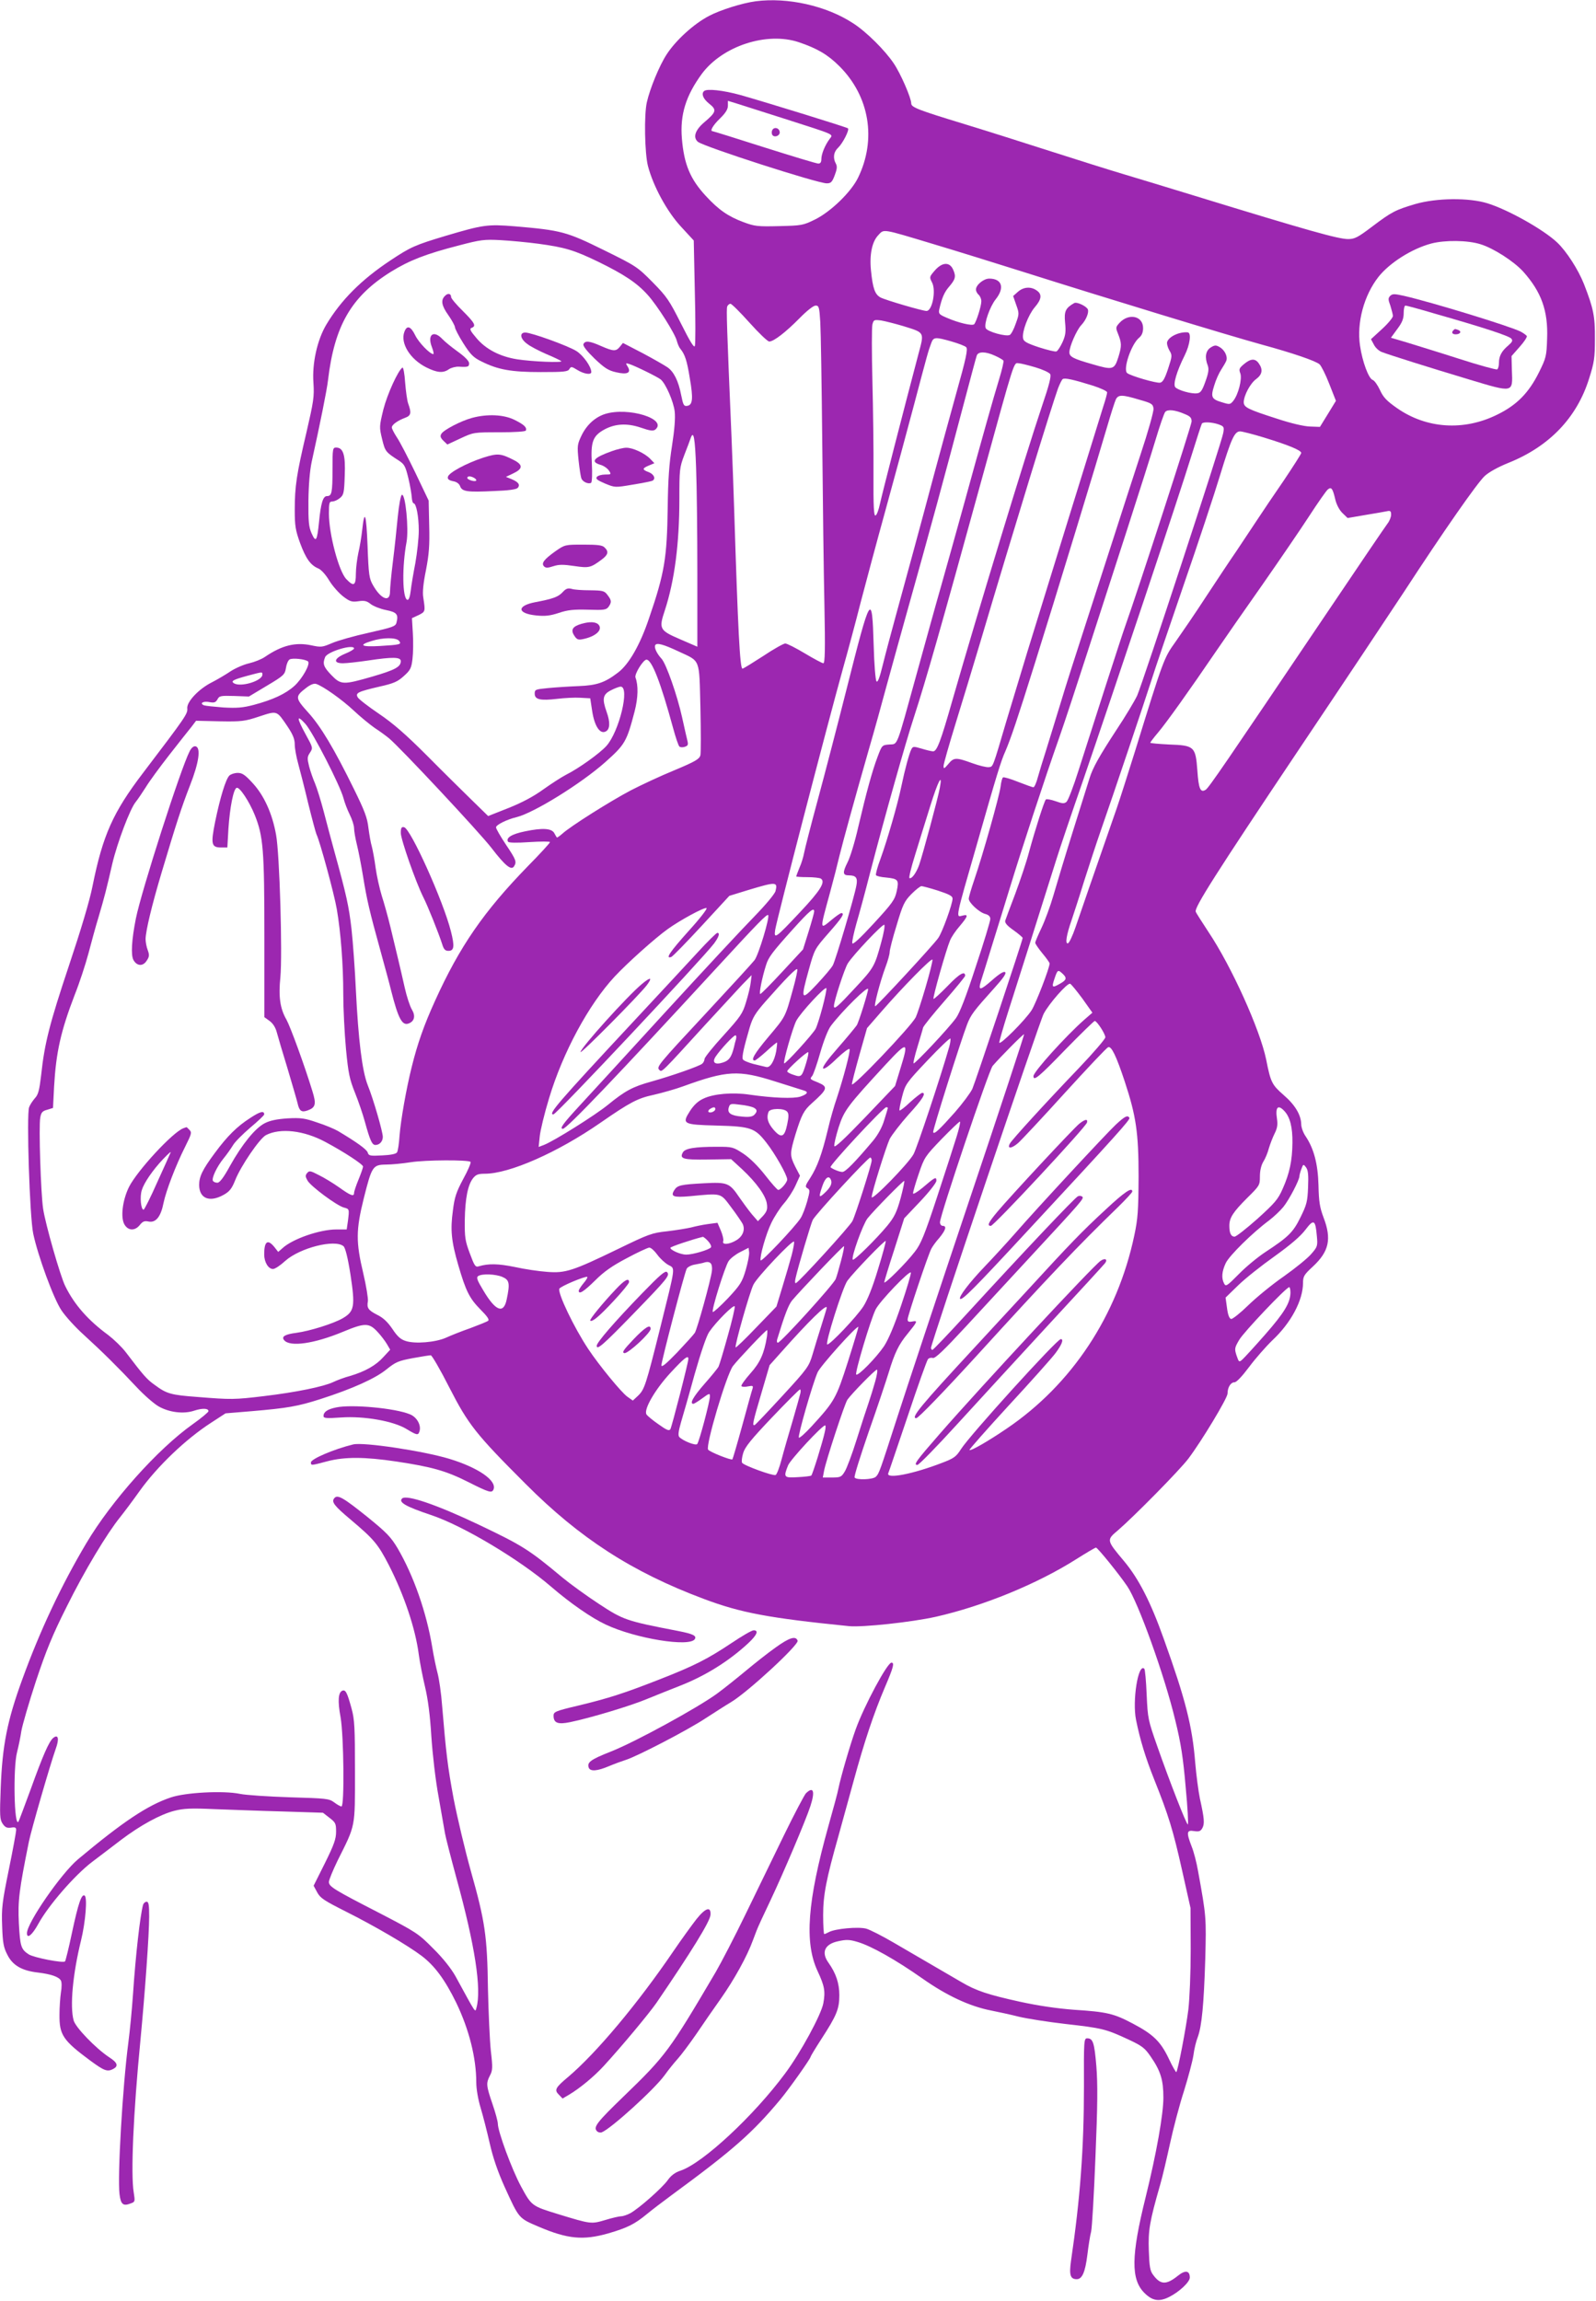 <?xml version="1.0" standalone="no"?>
<!DOCTYPE svg PUBLIC "-//W3C//DTD SVG 20010904//EN"
 "http://www.w3.org/TR/2001/REC-SVG-20010904/DTD/svg10.dtd">
<svg version="1.0" xmlns="http://www.w3.org/2000/svg"
 width="888pt" height="1280pt" viewBox="0 0 888 1280"
 preserveAspectRatio="xMidYMid meet">
<g transform="translate(0,1280) scale(0.1,-0.1)"
fill="#9c27b0" stroke="none">
<path d="M4205 12793 c-75 -10 -196 -48 -259 -81 -85 -44 -186 -136 -237 -215
-40 -61 -93 -190 -110 -266 -16 -70 -12 -282 6 -354 29 -112 106 -254 184
-338 l71 -77 6 -285 c4 -156 4 -292 0 -302 -4 -12 -26 23 -77 125 -65 129 -79
150 -158 230 -84 85 -91 90 -272 179 -207 102 -236 110 -496 132 -150 12 -174
9 -383 -53 -170 -51 -195 -62 -305 -135 -165 -109 -278 -223 -360 -360 -50
-85 -79 -214 -71 -323 5 -77 1 -103 -39 -276 -55 -233 -65 -300 -65 -431 0
-89 4 -113 30 -185 32 -86 58 -123 102 -141 16 -7 41 -35 60 -67 18 -30 53
-69 77 -88 38 -29 49 -32 85 -27 33 5 47 2 69 -16 16 -12 54 -27 85 -33 60
-12 70 -24 58 -70 -5 -21 -21 -26 -153 -56 -82 -18 -174 -44 -206 -58 -54 -23
-60 -24 -116 -12 -87 18 -162 0 -256 -64 -20 -14 -59 -29 -88 -36 -28 -6 -75
-26 -103 -44 -28 -19 -74 -46 -103 -61 -75 -37 -143 -110 -139 -146 3 -30 -8
-46 -246 -359 -167 -219 -224 -346 -281 -629 -16 -82 -65 -245 -131 -442 -107
-321 -136 -431 -155 -610 -10 -85 -16 -109 -35 -129 -12 -14 -27 -36 -32 -50
-15 -41 3 -611 23 -704 26 -123 113 -361 157 -426 21 -32 77 -94 125 -137 102
-93 191 -181 293 -290 41 -44 96 -92 122 -107 59 -34 140 -44 199 -24 46 15
79 13 79 -3 0 -5 -39 -38 -87 -72 -195 -138 -453 -427 -593 -663 -139 -234
-258 -487 -356 -757 -84 -230 -111 -368 -120 -604 -6 -154 -5 -175 10 -198 14
-21 24 -26 47 -23 23 4 29 1 29 -13 0 -10 -18 -109 -41 -221 -37 -182 -41
-214 -37 -314 3 -92 8 -119 29 -159 29 -59 81 -89 170 -99 74 -9 117 -24 128
-45 5 -9 5 -38 0 -66 -4 -27 -8 -83 -8 -123 -1 -113 19 -143 170 -255 79 -58
96 -65 130 -47 29 16 23 35 -24 65 -74 49 -186 165 -197 204 -22 78 -5 259 41
446 25 102 36 239 20 249 -17 11 -35 -41 -71 -209 -17 -82 -35 -153 -38 -157
-11 -11 -174 21 -202 39 -43 28 -48 44 -55 173 -6 127 1 182 56 455 13 64 117
424 149 515 21 57 14 84 -14 61 -23 -19 -57 -96 -125 -285 -34 -92 -64 -173
-68 -180 -24 -38 -31 298 -8 386 8 31 19 84 24 118 6 34 42 158 81 277 57 171
92 257 172 416 98 198 224 407 297 497 20 25 69 90 108 145 99 138 257 289
398 380 l80 52 145 12 c200 17 257 27 382 67 181 58 308 116 369 166 51 41 66
47 145 62 49 9 94 16 101 16 6 0 53 -80 103 -179 106 -207 147 -259 425 -537
301 -302 592 -490 990 -639 207 -78 363 -107 810 -152 75 -7 346 22 481 52
265 60 566 183 786 323 54 34 101 62 106 62 9 0 128 -147 174 -215 61 -89 208
-498 267 -745 32 -130 44 -210 58 -372 11 -115 16 -208 12 -208 -8 0 -101 238
-170 435 -51 145 -53 154 -59 287 -3 75 -9 140 -13 144 -34 34 -68 -178 -46
-285 22 -109 52 -208 101 -331 80 -200 105 -282 155 -505 l47 -210 1 -230 c0
-133 -6 -274 -13 -335 -13 -104 -58 -339 -67 -348 -2 -2 -21 30 -41 73 -46 97
-87 137 -201 197 -106 56 -143 65 -329 77 -92 7 -196 22 -301 45 -176 39 -241
60 -324 109 -57 33 -174 101 -376 219 -63 37 -132 72 -153 78 -44 12 -173 0
-208 -19 -11 -6 -23 -11 -26 -11 -3 0 -6 47 -6 105 0 112 17 200 85 440 18 66
56 203 84 305 60 220 112 376 175 524 47 110 54 136 36 136 -23 0 -151 -238
-199 -371 -31 -86 -83 -265 -96 -329 -3 -19 -29 -114 -56 -210 -117 -419 -134
-647 -60 -806 39 -83 44 -113 32 -179 -12 -64 -127 -276 -213 -391 -175 -236
-457 -498 -581 -540 -31 -10 -53 -27 -71 -52 -28 -41 -160 -158 -209 -185 -17
-9 -40 -17 -51 -17 -10 0 -50 -9 -89 -21 -78 -23 -79 -23 -262 33 -146 45
-147 45 -206 154 -51 94 -129 306 -129 349 0 12 -13 61 -30 110 -35 103 -36
115 -14 158 15 28 16 44 5 137 -6 58 -13 213 -16 345 -4 294 -16 375 -95 655
-33 118 -76 300 -96 403 -34 183 -42 255 -64 517 -5 69 -17 150 -25 180 -8 30
-22 96 -30 146 -32 194 -104 399 -193 551 -37 62 -61 87 -167 173 -136 109
-167 127 -185 105 -17 -21 -1 -42 92 -120 129 -109 151 -135 212 -253 85 -167
147 -351 166 -496 6 -45 22 -126 35 -181 16 -67 28 -157 35 -275 7 -102 23
-244 41 -340 16 -91 32 -181 35 -200 3 -19 32 -132 64 -250 103 -374 140 -616
111 -720 -8 -27 1 -40 -117 176 -23 41 -69 100 -123 153 -83 84 -94 91 -296
196 -257 132 -285 149 -285 175 0 11 22 64 48 118 102 204 97 180 97 497 0
243 -2 289 -19 350 -24 88 -33 106 -51 99 -23 -9 -27 -56 -10 -148 18 -105 22
-496 5 -496 -6 0 -24 10 -41 23 -29 21 -44 22 -247 28 -119 4 -244 12 -277 19
-92 19 -303 8 -385 -20 -128 -43 -265 -134 -516 -344 -94 -79 -284 -354 -284
-411 0 -34 29 -11 64 53 56 102 202 270 298 343 46 35 119 90 163 124 106 80
217 141 296 161 52 13 91 15 224 9 88 -3 259 -10 381 -13 l221 -7 36 -28 c34
-26 37 -32 37 -77 0 -41 -11 -72 -62 -175 l-63 -126 20 -37 c17 -32 39 -46
160 -107 163 -82 341 -186 422 -247 72 -55 129 -132 192 -261 71 -148 111
-306 111 -443 0 -35 10 -94 24 -140 13 -43 36 -133 51 -199 18 -80 46 -160 82
-240 82 -180 78 -175 190 -223 162 -69 248 -77 388 -37 106 31 146 51 214 107
29 24 92 72 141 108 338 248 447 344 602 530 49 59 168 227 168 237 0 3 27 48
60 99 85 131 100 167 100 244 0 67 -19 122 -60 180 -42 58 -22 104 53 120 45
10 63 10 109 -4 75 -22 212 -99 360 -203 136 -96 264 -155 381 -178 40 -8 110
-23 157 -35 47 -11 162 -29 257 -40 204 -23 225 -28 346 -84 82 -38 96 -49
129 -97 56 -81 71 -131 71 -229 0 -92 -38 -308 -99 -555 -81 -326 -82 -456 -7
-531 45 -45 82 -51 138 -23 56 28 115 83 115 108 0 39 -25 43 -65 11 -66 -53
-98 -52 -139 4 -17 22 -21 46 -24 135 -4 112 4 161 63 366 13 44 37 148 55
230 18 83 52 213 77 290 24 77 48 167 53 200 4 33 15 79 24 101 23 62 34 183
42 434 6 232 6 237 -40 490 -8 47 -24 109 -36 138 -30 78 -28 92 14 85 28 -4
36 -1 46 17 13 24 11 52 -14 165 -8 39 -20 129 -26 200 -16 201 -54 351 -174
685 -73 206 -140 337 -222 435 -99 118 -98 117 -33 172 86 74 341 332 391 398
74 98 218 337 218 362 0 35 18 63 39 63 11 0 42 33 81 85 35 47 93 113 129
148 104 97 171 223 171 320 0 36 6 46 55 91 90 84 105 153 59 273 -21 56 -26
88 -28 178 -3 120 -26 206 -72 274 -13 19 -24 49 -24 66 -1 52 -34 108 -98
163 -65 57 -72 70 -97 197 -34 166 -192 517 -321 710 -36 55 -69 106 -71 113
-9 22 111 211 567 892 249 371 514 769 589 883 225 345 410 610 452 649 24 22
75 50 132 73 227 91 381 251 449 470 28 88 32 114 32 220 1 126 -8 169 -61
305 -32 81 -98 183 -149 231 -76 72 -274 183 -388 218 -103 32 -283 30 -401
-4 -111 -33 -131 -43 -241 -126 -79 -60 -97 -69 -133 -69 -55 0 -222 47 -851
240 -140 43 -318 97 -395 120 -77 23 -259 80 -405 127 -146 47 -364 116 -485
153 -259 79 -295 93 -295 115 0 30 -59 166 -97 222 -48 72 -153 177 -227 224
-148 97 -364 145 -541 122z m240 -228 c103 -35 161 -69 226 -134 167 -167 207
-407 103 -620 -39 -80 -152 -189 -239 -232 -67 -33 -75 -34 -200 -37 -120 -3
-136 -1 -198 22 -86 32 -139 69 -210 146 -87 94 -121 176 -133 319 -11 133 22
238 110 359 115 156 362 237 541 177z m755 -1125 c124 -37 342 -105 485 -150
490 -155 1136 -352 1335 -407 172 -47 301 -91 322 -110 9 -8 34 -57 54 -109
l37 -94 -44 -72 -45 -73 -55 2 c-34 1 -107 18 -185 44 -162 52 -184 63 -184
92 1 37 36 104 69 128 34 25 39 53 15 87 -20 29 -45 28 -83 -4 -26 -22 -29
-28 -20 -51 11 -31 -11 -118 -39 -153 -17 -21 -21 -21 -60 -9 -62 18 -67 29
-46 95 9 31 27 70 39 88 11 17 24 39 28 49 9 24 -10 62 -39 77 -19 11 -27 10
-49 -4 -27 -18 -33 -54 -15 -100 7 -20 4 -41 -13 -88 -18 -51 -27 -64 -46 -66
-31 -5 -107 17 -122 34 -13 16 8 88 52 176 30 60 39 127 17 129 -46 4 -104
-23 -114 -53 -3 -10 3 -31 12 -47 17 -28 16 -32 -7 -103 -18 -54 -29 -74 -44
-77 -21 -4 -162 37 -183 53 -26 19 22 162 67 198 14 12 21 29 21 53 0 67 -79
85 -131 29 -21 -23 -22 -27 -10 -57 22 -55 23 -70 4 -132 -23 -73 -30 -75
-146 -41 -105 30 -127 41 -127 66 0 32 40 123 65 150 27 28 44 69 38 88 -7 18
-61 44 -76 36 -49 -28 -57 -46 -51 -109 5 -50 3 -70 -14 -108 -12 -26 -27 -49
-34 -52 -7 -3 -51 8 -98 23 -69 23 -86 33 -88 51 -6 37 29 128 64 170 40 46
43 74 12 95 -32 23 -73 20 -104 -7 l-27 -24 17 -49 c17 -47 17 -51 -2 -103
-10 -30 -25 -59 -33 -64 -19 -12 -128 18 -135 38 -10 24 24 120 56 160 51 64
35 115 -36 115 -31 0 -74 -35 -74 -61 0 -9 7 -22 15 -29 8 -7 15 -23 15 -36 0
-27 -28 -115 -40 -128 -10 -10 -86 7 -152 36 -43 18 -47 23 -42 47 14 62 28
95 53 124 37 43 41 58 25 95 -19 46 -61 45 -103 -3 -30 -35 -31 -36 -15 -67
23 -45 1 -158 -31 -158 -22 0 -227 60 -256 75 -31 17 -43 50 -53 150 -9 89 6
160 40 196 34 36 15 39 314 -51z m-2205 4 c147 -20 199 -35 335 -101 143 -70
214 -117 274 -184 54 -60 152 -215 162 -256 4 -15 12 -35 19 -43 26 -32 37
-65 53 -164 20 -115 16 -150 -15 -154 -18 -3 -22 5 -33 60 -15 78 -41 131 -77
155 -16 11 -77 46 -137 78 l-110 57 -17 -21 c-22 -27 -36 -26 -105 4 -65 29
-89 31 -98 10 -3 -10 18 -37 62 -80 56 -53 76 -66 120 -76 63 -15 86 -3 64 32
-12 19 -11 20 9 14 34 -11 158 -72 175 -86 28 -23 72 -124 78 -179 4 -36 -1
-101 -15 -190 -16 -101 -22 -187 -24 -345 -4 -279 -17 -362 -104 -615 -50
-149 -113 -258 -174 -303 -72 -55 -117 -70 -217 -74 -52 -2 -129 -7 -170 -11
-71 -7 -75 -8 -75 -31 0 -33 31 -40 125 -29 41 5 99 8 129 6 l55 -3 11 -72
c13 -84 44 -130 76 -112 23 12 25 51 4 109 -26 73 -21 97 25 120 21 11 46 20
53 20 53 0 -8 -251 -79 -330 -38 -42 -154 -125 -224 -160 -25 -13 -81 -49
-126 -81 -55 -40 -117 -73 -194 -104 l-114 -45 -90 88 c-49 48 -162 159 -250
248 -120 120 -189 180 -269 234 -59 40 -112 81 -117 91 -13 24 1 31 121 59 81
18 102 28 136 59 36 32 42 44 48 95 4 32 5 97 2 143 l-5 84 37 17 c38 19 38
20 26 98 -5 28 0 79 15 152 17 89 21 137 18 249 l-3 138 -74 155 c-41 85 -87
174 -103 197 -15 23 -28 48 -28 55 0 15 32 38 75 54 32 12 35 27 16 79 -6 17
-13 69 -17 118 -3 48 -10 85 -15 82 -24 -16 -84 -147 -106 -233 -23 -95 -23
-98 -7 -165 17 -69 19 -72 94 -120 30 -20 36 -31 52 -97 10 -41 18 -90 19
-107 1 -18 6 -33 10 -33 15 0 29 -74 29 -152 0 -42 -9 -123 -19 -180 -11 -57
-23 -127 -26 -156 -4 -33 -11 -52 -19 -49 -27 9 -30 182 -4 322 13 72 -6 269
-26 262 -6 -2 -16 -53 -23 -123 -6 -65 -18 -177 -27 -249 -9 -71 -16 -147 -16
-167 0 -61 -50 -42 -94 35 -22 38 -25 57 -31 221 -7 180 -17 207 -30 86 -4
-36 -13 -92 -21 -125 -7 -33 -14 -86 -14 -117 0 -67 -12 -73 -53 -30 -42 43
-97 251 -97 365 0 59 2 67 19 67 10 0 29 8 42 19 21 17 24 28 27 125 5 115 -8
156 -48 156 -19 0 -20 -7 -20 -119 0 -133 -4 -151 -31 -151 -22 0 -34 -40 -44
-144 -11 -106 -17 -117 -41 -64 -16 36 -19 64 -18 183 1 88 8 168 18 215 46
208 85 401 91 455 36 304 130 466 350 603 102 63 193 99 380 147 118 31 139
34 230 29 55 -3 150 -12 210 -20z m5243 -3 c72 -22 185 -95 237 -152 101 -113
139 -218 133 -373 -3 -98 -6 -108 -45 -187 -57 -115 -124 -183 -233 -236 -186
-92 -394 -78 -558 37 -57 40 -76 60 -94 100 -13 28 -31 53 -40 56 -23 7 -58
102 -71 191 -19 128 22 280 103 383 62 78 185 156 293 185 76 20 203 19 275
-4z m-4068 -436 c52 -58 101 -105 110 -105 25 0 91 51 169 130 40 41 77 70 89
70 18 0 21 -8 26 -92 3 -51 8 -354 11 -673 3 -319 8 -725 12 -902 5 -246 3
-323 -6 -323 -6 0 -53 25 -103 55 -50 30 -99 55 -109 55 -9 0 -65 -31 -123
-70 -59 -38 -110 -70 -115 -70 -14 0 -25 214 -46 880 -3 102 -10 286 -15 410
-26 608 -29 710 -24 724 3 9 12 16 18 16 7 0 54 -47 106 -105z m855 -19 c122
-38 118 -32 85 -156 -83 -314 -203 -781 -214 -833 -7 -34 -18 -63 -25 -65 -9
-3 -12 50 -11 230 1 128 -2 362 -6 519 -4 157 -4 298 0 314 7 26 9 27 49 22
23 -4 78 -18 122 -31z m270 -86 c38 -11 75 -25 81 -32 10 -10 -1 -63 -56 -258
-37 -135 -93 -337 -123 -450 -72 -271 -158 -586 -214 -790 -25 -91 -57 -211
-71 -268 -17 -70 -28 -100 -35 -93 -6 6 -13 94 -16 202 -9 300 -16 289 -151
-246 -50 -198 -122 -475 -160 -615 -38 -140 -72 -273 -76 -295 -4 -22 -15 -59
-26 -83 -10 -24 -18 -46 -18 -48 0 -2 28 -4 63 -4 34 0 67 -4 74 -8 28 -18 -3
-67 -114 -185 -138 -147 -148 -155 -140 -100 11 65 288 1133 377 1453 27 96
72 263 99 370 28 107 89 335 136 505 47 171 119 436 160 591 76 287 79 299 97
347 12 32 22 33 113 7z m241 -79 c23 -10 44 -23 47 -27 3 -5 -8 -52 -24 -104
-34 -112 -81 -278 -190 -675 -44 -159 -104 -375 -134 -480 -30 -104 -90 -323
-135 -485 -116 -420 -103 -388 -152 -392 -40 -3 -41 -4 -65 -68 -30 -79 -62
-196 -108 -392 -18 -80 -45 -169 -60 -197 -28 -56 -26 -71 8 -71 40 0 50 -14
42 -56 -11 -63 -116 -417 -131 -444 -7 -14 -47 -61 -88 -105 -90 -96 -93 -90
-45 83 31 111 32 113 110 202 74 84 91 110 70 110 -5 0 -28 -16 -51 -35 -71
-59 -70 -64 -13 145 19 69 43 163 54 210 23 92 79 296 163 590 30 102 74 262
99 355 26 94 71 258 101 365 148 527 219 790 326 1195 38 143 71 268 75 278 9
22 49 22 101 -2z m223 -64 c41 -12 78 -29 84 -38 7 -11 -5 -60 -46 -180 -90
-267 -355 -1138 -497 -1632 -66 -232 -87 -287 -108 -287 -9 0 -38 7 -64 15
-44 13 -49 13 -57 -3 -12 -23 -36 -111 -56 -207 -21 -101 -77 -295 -116 -403
-17 -45 -28 -86 -25 -91 3 -5 28 -11 56 -13 68 -7 73 -13 59 -77 -10 -46 -23
-65 -127 -178 -80 -87 -118 -121 -120 -110 -2 9 9 59 23 109 15 51 49 176 75
278 83 319 199 730 245 870 67 206 150 497 375 1315 190 690 179 656 208 654
9 0 50 -10 91 -22z m320 -102 c44 -14 81 -31 81 -38 0 -7 -9 -41 -21 -77 -27
-85 -343 -1107 -424 -1370 -34 -113 -86 -284 -115 -380 -78 -265 -74 -255 -98
-258 -12 -2 -53 8 -92 22 -91 33 -103 33 -134 -5 -23 -27 -26 -28 -26 -10 0
11 30 116 66 233 36 117 99 323 139 458 194 654 395 1307 432 1410 10 25 21
48 26 51 11 8 60 -3 166 -36z m261 -79 c68 -19 75 -24 78 -49 2 -15 -30 -129
-72 -255 -41 -125 -111 -342 -156 -482 -45 -140 -117 -363 -160 -495 -43 -132
-102 -316 -130 -410 -28 -93 -65 -210 -80 -260 -16 -49 -36 -116 -45 -147 -8
-32 -20 -58 -25 -58 -5 0 -44 14 -85 30 -42 17 -80 28 -84 25 -5 -2 -11 -26
-14 -52 -7 -53 -98 -377 -146 -517 -17 -50 -31 -97 -31 -106 0 -22 59 -77 93
-85 18 -5 27 -14 27 -28 0 -11 -36 -131 -81 -265 -54 -167 -90 -259 -110 -286
-40 -56 -230 -258 -236 -252 -3 2 7 44 22 93 14 48 29 96 31 106 3 10 57 77
120 149 63 72 114 135 114 139 0 30 -32 12 -97 -56 -41 -42 -77 -75 -79 -72
-6 5 70 273 92 325 7 18 31 54 54 80 47 56 49 67 15 58 -38 -10 -41 -24 81
399 109 382 133 461 158 516 30 70 66 176 164 489 108 343 355 1154 402 1316
21 72 43 141 49 153 14 26 35 26 131 -3z m253 -80 c29 -12 37 -20 37 -41 0
-20 -302 -950 -370 -1140 -15 -40 -194 -596 -259 -801 -28 -89 -58 -167 -67
-175 -13 -11 -23 -10 -62 4 -26 9 -50 13 -53 9 -9 -9 -60 -169 -94 -294 -14
-54 -49 -157 -76 -230 -28 -73 -53 -141 -56 -150 -3 -12 10 -28 46 -53 28 -20
51 -40 51 -43 0 -14 -263 -801 -280 -840 -11 -23 -55 -82 -97 -130 -87 -98
-116 -125 -121 -111 -4 9 152 503 189 600 21 54 36 74 153 204 47 52 66 79 59
86 -7 7 -31 -7 -74 -45 -66 -58 -78 -59 -61 -4 6 18 33 105 60 193 28 88 73
237 102 330 61 200 193 604 273 830 31 88 101 302 157 475 56 173 155 479 220
680 65 201 137 428 160 505 23 77 47 146 53 153 13 16 55 12 110 -12z m187
-57 c30 -11 32 -14 26 -48 -7 -48 -448 -1391 -479 -1461 -14 -30 -66 -117
-116 -192 -94 -144 -131 -209 -149 -268 -6 -19 -47 -150 -91 -290 -44 -140
-93 -303 -110 -362 -17 -59 -47 -140 -66 -180 -19 -40 -35 -77 -35 -83 0 -6
18 -32 40 -59 22 -26 40 -52 40 -56 0 -25 -76 -222 -100 -260 -36 -56 -180
-200 -180 -180 0 8 22 85 49 170 43 134 170 535 269 850 16 52 82 248 147 435
171 497 537 1592 601 1800 31 99 58 183 61 188 6 11 55 9 93 -4z m252 -73
c134 -41 208 -71 208 -86 0 -5 -44 -74 -97 -153 -54 -78 -121 -178 -150 -222
-29 -44 -80 -120 -113 -170 -34 -49 -110 -164 -170 -255 -59 -91 -136 -203
-169 -250 -66 -92 -67 -96 -226 -610 -37 -118 -82 -260 -101 -315 -124 -355
-205 -591 -230 -664 -16 -47 -35 -87 -42 -89 -17 -5 -8 48 20 128 10 30 42
127 69 215 28 88 70 216 94 285 67 191 249 733 283 840 16 52 96 286 176 520
81 234 173 512 205 618 62 203 80 242 111 242 10 0 70 -15 132 -34z m-3159
-168 c4 -99 7 -365 7 -589 l0 -407 -97 42 c-114 49 -118 58 -84 160 54 165 81
369 81 621 0 163 1 174 28 245 16 41 32 83 35 93 16 45 24 3 30 -165z m3557
-179 c7 -28 23 -58 40 -74 l28 -27 99 17 c54 9 108 18 121 21 18 4 22 0 22
-19 0 -14 -9 -36 -20 -50 -11 -14 -165 -241 -342 -504 -567 -841 -653 -967
-670 -977 -29 -18 -39 5 -46 108 -10 133 -17 139 -157 144 -58 3 -105 7 -105
10 0 2 19 28 43 56 46 54 177 238 322 451 49 72 166 240 261 375 94 135 211
306 259 380 48 74 95 141 103 147 20 16 27 6 42 -58z m-5210 -784 c16 -20 8
-22 -107 -29 -103 -6 -121 5 -45 28 63 20 136 20 152 1z m1555 -59 c124 -58
115 -34 122 -312 3 -132 3 -252 0 -266 -6 -21 -27 -34 -144 -83 -76 -31 -185
-82 -243 -112 -114 -60 -338 -201 -382 -242 -15 -13 -29 -23 -30 -20 -2 2 -8
13 -14 24 -15 27 -66 30 -162 10 -74 -15 -109 -36 -95 -58 3 -6 49 -7 119 -2
63 4 114 4 114 0 0 -5 -55 -65 -123 -134 -246 -253 -379 -446 -516 -748 -62
-136 -98 -239 -130 -368 -31 -124 -61 -296 -68 -384 -3 -44 -9 -85 -14 -92 -5
-9 -36 -15 -82 -17 -68 -4 -76 -2 -81 16 -6 18 -62 58 -166 120 -19 11 -71 33
-115 47 -69 24 -91 27 -165 23 -60 -4 -98 -12 -127 -27 -53 -27 -126 -117
-193 -237 -36 -66 -58 -94 -70 -94 -11 0 -21 4 -25 10 -9 14 21 78 58 124 19
23 42 56 53 74 10 18 54 62 96 98 43 36 78 69 78 74 0 22 -22 17 -78 -20 -72
-46 -127 -100 -197 -195 -69 -93 -87 -131 -87 -178 1 -76 59 -98 137 -54 32
18 45 34 64 82 31 78 136 232 171 250 80 41 211 26 330 -38 105 -56 210 -125
210 -137 0 -6 -11 -38 -25 -72 -14 -34 -25 -67 -25 -75 0 -22 -19 -15 -83 31
-34 24 -85 55 -114 69 -46 24 -52 25 -64 11 -11 -13 -10 -21 2 -42 18 -32 162
-139 202 -150 31 -8 31 -8 23 -74 l-7 -48 -58 0 c-92 0 -244 -53 -299 -104
l-24 -21 -22 28 c-37 45 -56 31 -56 -42 0 -43 23 -81 49 -81 11 0 41 20 68 45
82 73 276 122 324 82 10 -8 24 -62 39 -158 27 -177 22 -205 -43 -243 -52 -30
-183 -71 -257 -81 -64 -8 -86 -21 -69 -41 32 -39 167 -20 328 47 120 50 144
50 190 1 20 -21 44 -53 54 -70 l18 -31 -38 -41 c-41 -46 -101 -80 -185 -105
-31 -8 -73 -24 -94 -34 -52 -25 -207 -57 -384 -78 -165 -20 -185 -20 -370 -5
-150 11 -173 18 -239 67 -44 31 -62 52 -161 182 -22 29 -66 71 -97 95 -112 82
-189 169 -240 273 -27 54 -110 343 -123 430 -13 86 -25 459 -16 507 5 29 12
37 39 44 l32 10 6 119 c11 191 37 308 115 511 26 65 60 169 76 229 16 61 41
153 57 205 32 108 44 155 76 295 28 118 99 306 130 343 12 15 37 52 56 82 18
30 77 111 131 180 54 69 110 140 124 157 l25 33 132 -3 c122 -2 139 0 220 27
101 33 96 34 157 -56 30 -45 40 -70 40 -100 0 -22 9 -70 19 -106 10 -37 36
-137 56 -222 21 -85 42 -163 46 -172 18 -35 99 -333 113 -416 22 -128 36 -308
36 -473 0 -80 7 -217 15 -304 13 -137 20 -169 50 -244 19 -47 44 -120 55 -161
29 -105 40 -130 59 -130 23 0 41 20 41 45 0 28 -53 212 -84 288 -31 79 -52
249 -66 532 -5 110 -16 261 -24 335 -15 129 -27 185 -96 435 -17 61 -43 160
-59 221 -16 61 -38 131 -48 155 -11 25 -26 68 -33 95 -11 45 -11 53 5 77 17
26 16 28 -24 101 -51 93 -52 114 -2 59 42 -47 193 -342 212 -413 6 -24 22 -66
35 -92 13 -26 24 -60 24 -75 0 -15 7 -57 16 -93 9 -36 24 -114 34 -175 21
-130 36 -195 97 -415 25 -91 52 -190 59 -220 40 -158 62 -198 98 -184 32 12
39 42 18 77 -11 18 -29 73 -40 122 -11 50 -28 122 -37 160 -9 39 -28 117 -42
175 -14 58 -36 137 -49 177 -12 40 -28 110 -34 155 -6 46 -16 99 -21 118 -6
19 -14 66 -19 104 -6 56 -22 97 -80 215 -111 226 -185 350 -256 428 -73 81
-73 88 -9 137 22 17 42 25 54 21 38 -12 144 -87 209 -148 37 -35 90 -78 117
-97 28 -18 63 -44 79 -57 61 -50 505 -525 571 -611 76 -99 110 -126 125 -102
16 25 12 36 -45 121 -30 45 -55 88 -55 96 0 14 60 44 115 57 96 24 358 186
493 306 110 98 119 114 163 282 20 78 21 145 5 188 -8 18 43 100 61 100 30 0
79 -127 148 -380 14 -52 30 -99 35 -103 4 -5 18 -6 30 -2 18 6 20 12 15 33 -4
15 -17 74 -30 132 -27 122 -88 296 -114 325 -27 29 -43 64 -35 76 8 14 44 5
129 -35z m-1805 16 c0 -4 -22 -18 -50 -29 -62 -26 -68 -53 -12 -53 21 0 83 7
138 15 139 21 184 20 184 -3 0 -32 -31 -49 -158 -86 -163 -47 -175 -47 -229 9
-43 45 -49 62 -34 99 12 31 161 75 161 48z m-256 -72 c14 -14 -32 -96 -76
-136 -50 -45 -120 -77 -224 -105 -64 -17 -96 -19 -171 -15 -51 4 -99 9 -108
12 -27 11 -4 25 30 18 27 -5 35 -2 45 15 10 20 18 21 93 19 l82 -3 100 60 c94
56 100 62 106 99 3 21 12 42 20 47 15 10 89 2 103 -11z m-254 -73 c0 -35 -121
-72 -159 -48 -18 12 -3 20 78 42 83 22 81 22 81 6z m3769 -631 c-10 -56 -96
-374 -115 -428 -16 -45 -42 -80 -54 -73 -4 3 10 60 31 127 21 68 58 189 84
271 44 142 71 193 54 103z m-914 -573 c-4 -16 -53 -75 -119 -143 -62 -63 -286
-304 -497 -534 -211 -231 -424 -463 -472 -515 -97 -105 -115 -131 -95 -131 21
0 296 288 855 895 230 250 280 301 287 294 10 -11 -53 -221 -76 -251 -14 -18
-135 -150 -268 -293 -271 -291 -279 -301 -261 -318 14 -13 9 -18 256 253 83
90 174 189 203 220 l54 55 -5 -40 c-2 -22 -14 -71 -26 -110 -19 -64 -30 -80
-125 -185 -58 -63 -105 -122 -106 -131 0 -9 -6 -21 -13 -27 -17 -14 -168 -67
-282 -99 -105 -29 -146 -51 -243 -130 -71 -58 -301 -202 -356 -223 l-29 -11 6
58 c3 32 26 128 52 213 77 256 221 522 365 677 71 76 224 213 295 264 68 49
202 122 216 117 7 -2 -38 -60 -100 -128 -103 -115 -132 -157 -96 -144 8 3 84
81 169 173 l154 167 104 32 c156 47 166 47 153 -5z m904 2 c61 -20 81 -30 81
-44 0 -30 -58 -190 -80 -220 -27 -39 -338 -375 -350 -379 -10 -4 26 135 58
221 12 32 22 68 22 80 0 12 17 80 39 150 34 115 43 133 82 173 24 24 49 44 56
44 6 0 48 -11 92 -25z m-689 -116 c0 -7 -14 -57 -31 -112 l-31 -99 -115 -124
c-63 -68 -118 -124 -123 -124 -8 0 10 91 32 160 13 44 35 73 153 204 91 101
115 120 115 95z m373 -172 c-36 -132 -41 -142 -144 -252 -100 -108 -119 -124
-119 -102 0 28 59 208 77 237 30 48 194 221 203 215 5 -3 -3 -47 -17 -98z
m247 -249 c-23 -79 -48 -154 -55 -168 -28 -53 -355 -396 -355 -372 0 9 19 82
42 164 l42 148 80 92 c119 137 280 301 284 289 2 -6 -15 -75 -38 -153z m-739
-15 c-42 -152 -39 -147 -135 -261 -79 -94 -101 -132 -77 -132 5 0 34 23 64 50
30 28 57 50 60 50 2 0 0 -21 -4 -47 -11 -59 -35 -96 -57 -89 -9 2 -41 10 -71
17 -29 8 -56 19 -58 26 -6 14 6 66 38 176 17 57 32 81 88 145 112 127 170 186
177 180 3 -3 -8 -55 -25 -115z m1501 90 c25 -23 23 -35 -13 -55 -45 -26 -49
-23 -32 27 17 50 19 52 45 28z m110 -138 l56 -79 -46 -40 c-102 -90 -282 -289
-282 -313 0 -30 30 -5 177 147 86 88 160 160 164 160 12 0 59 -72 59 -91 0 -9
-66 -86 -147 -171 -185 -193 -372 -398 -384 -420 -17 -31 9 -29 46 3 19 17
137 143 260 279 124 136 232 251 241 254 18 7 45 -49 92 -191 63 -191 77 -285
77 -528 -1 -190 -4 -235 -24 -329 -94 -445 -347 -828 -710 -1074 -103 -70
-200 -126 -207 -119 -3 2 95 113 217 246 123 133 240 264 261 292 36 48 48 79
30 79 -21 0 -508 -537 -555 -612 -27 -42 -38 -51 -107 -77 -158 -61 -309 -91
-298 -58 3 6 51 149 108 317 56 168 107 311 113 318 5 7 18 10 27 7 13 -4 61
42 186 177 93 101 252 273 354 383 291 314 302 327 292 337 -5 5 -15 6 -24 3
-16 -6 -304 -311 -613 -648 -104 -114 -193 -207 -197 -207 -4 0 -8 5 -8 11 0
25 604 1817 627 1859 30 57 131 172 147 167 6 -2 36 -39 68 -82z m-1446 -50
c-14 -53 -31 -106 -38 -119 -17 -31 -169 -198 -175 -192 -7 7 47 196 67 236
23 45 163 196 168 182 2 -6 -8 -54 -22 -107z m254 102 c0 -18 -52 -184 -63
-201 -9 -13 -56 -70 -106 -127 -58 -66 -87 -107 -81 -113 6 -6 33 13 76 55 38
36 69 59 71 52 5 -14 -35 -163 -71 -272 -14 -40 -37 -119 -50 -176 -33 -137
-59 -207 -97 -267 -29 -44 -31 -51 -16 -59 14 -8 14 -15 -2 -73 -10 -35 -26
-78 -37 -94 -30 -47 -218 -246 -222 -234 -6 20 30 148 60 209 17 35 48 83 70
108 21 24 50 68 64 99 l25 55 -26 50 c-31 63 -31 73 1 180 34 109 46 133 91
173 88 79 92 91 36 115 -48 19 -48 20 -34 37 6 7 27 66 45 130 20 69 44 130
60 150 63 83 206 224 206 203z m560 -1184 c-171 -510 -349 -1047 -396 -1193
-99 -306 -102 -317 -121 -336 -17 -16 -109 -19 -118 -4 -4 6 32 119 78 253 47
133 97 283 112 332 33 109 56 156 105 215 55 68 58 74 26 68 -20 -4 -26 -1
-26 12 0 19 114 360 132 393 6 12 26 40 45 61 35 43 42 66 18 66 -8 0 -15 9
-15 20 0 38 272 845 293 870 44 51 171 179 175 176 2 -2 -136 -422 -308 -933z
m-1295 905 c-4 -13 -9 -32 -11 -43 -14 -56 -27 -75 -61 -86 -45 -15 -63 0 -41
33 26 39 99 118 110 118 5 0 6 -10 3 -22z m1187 -40 c-46 -162 -179 -562 -199
-599 -28 -52 -233 -262 -233 -239 0 25 79 277 100 323 12 23 59 84 105 136 78
85 100 121 76 121 -5 0 -35 -23 -66 -51 -30 -29 -58 -50 -60 -47 -3 3 4 37 14
76 18 70 22 76 142 203 68 72 125 126 127 121 2 -6 -1 -26 -6 -44z m-272 -122
l-30 -98 -167 -175 c-115 -120 -169 -170 -171 -159 -2 9 9 56 24 104 31 95 48
118 263 351 122 131 128 129 81 -23z m-524 32 c-24 -79 -27 -83 -70 -68 -20 6
-36 15 -36 20 0 11 111 112 117 106 3 -2 -2 -28 -11 -58z m-175 -104 c79 -25
152 -48 162 -51 27 -8 20 -20 -20 -34 -39 -12 -150 -8 -283 11 -93 14 -200 5
-256 -22 -29 -13 -53 -35 -75 -69 -46 -72 -40 -76 149 -81 190 -5 212 -13 276
-95 48 -61 116 -181 116 -205 0 -16 -36 -58 -50 -58 -5 0 -37 36 -72 81 -39
50 -84 95 -121 120 -58 38 -62 39 -147 39 -126 0 -179 -9 -191 -32 -19 -35 2
-41 139 -39 l130 2 61 -56 c80 -75 132 -147 138 -193 4 -30 0 -42 -22 -67
l-28 -29 -34 39 c-18 22 -49 64 -69 93 -55 81 -66 86 -197 79 -129 -7 -148
-11 -165 -38 -23 -36 -6 -42 87 -34 178 17 168 20 228 -60 29 -38 57 -80 64
-92 17 -32 3 -71 -34 -93 -39 -24 -82 -27 -73 -5 3 8 -3 34 -13 58 l-19 44
-53 -7 c-30 -4 -72 -13 -94 -19 -22 -5 -81 -15 -132 -21 -86 -9 -104 -16 -275
-99 -252 -122 -292 -135 -393 -127 -45 3 -126 15 -180 27 -93 19 -147 20 -201
4 -19 -6 -24 2 -50 72 -26 69 -29 90 -28 185 2 120 17 196 46 233 16 20 28 25
66 25 136 0 404 118 642 283 166 115 208 137 297 156 48 11 122 32 163 47 245
89 309 92 511 28z m-118 -146 c21 -11 22 -22 3 -41 -11 -10 -30 -13 -68 -9
-62 5 -83 20 -73 51 6 21 11 22 63 15 32 -3 65 -11 75 -16z m-213 -8 c0 -13
-28 -25 -38 -16 -3 4 0 11 8 16 20 13 30 12 30 0z m960 6 c0 -2 -9 -32 -20
-67 -12 -41 -35 -82 -62 -115 -101 -120 -154 -174 -171 -174 -16 0 -53 15 -66
26 -9 8 294 334 310 334 5 0 9 -2 9 -4z m2207 -18 c31 -34 45 -90 44 -176 -1
-99 -16 -170 -54 -255 -26 -60 -44 -80 -141 -168 -61 -54 -118 -99 -127 -99
-20 0 -29 20 -29 61 0 44 21 76 99 154 69 68 71 71 71 120 0 32 7 62 19 82 11
17 25 51 31 75 7 23 21 60 32 82 15 30 18 49 13 82 -10 66 6 81 42 42z m-2767
-3 c9 -11 9 -27 0 -70 -15 -73 -33 -80 -77 -29 -32 38 -39 66 -27 98 8 21 87
22 104 1z m943 -137 c-14 -46 -63 -197 -109 -337 -70 -213 -91 -263 -124 -305
-48 -63 -170 -184 -170 -170 0 6 25 88 56 183 l55 173 90 95 c50 53 89 103 89
114 0 24 -7 21 -77 -39 -30 -25 -53 -38 -53 -31 0 8 14 57 32 109 31 92 36 98
127 193 52 53 97 97 102 97 4 0 -4 -37 -18 -82z m-473 -134 c0 -21 -89 -301
-107 -337 -14 -29 -297 -339 -314 -345 -6 -3 -7 7 -3 25 14 64 87 309 96 326
18 34 307 347 320 347 4 0 8 -7 8 -16z m-2232 -8 c4 -4 -14 -47 -40 -94 -39
-73 -49 -102 -58 -176 -15 -108 -9 -171 30 -305 42 -144 62 -184 123 -246 38
-38 51 -57 43 -63 -6 -5 -51 -23 -99 -41 -49 -17 -109 -41 -135 -53 -58 -26
-174 -36 -226 -18 -28 9 -46 26 -73 67 -26 38 -51 62 -84 78 -51 26 -59 39
-52 76 2 14 -9 84 -26 156 -41 173 -41 239 3 416 45 179 50 187 124 188 31 0
93 6 137 13 82 13 320 14 333 2z m4660 -141 c-3 -80 -8 -98 -42 -167 -41 -84
-68 -110 -196 -194 -41 -27 -107 -81 -147 -122 -66 -67 -73 -71 -82 -53 -16
30 -13 67 9 114 20 42 150 170 242 238 26 20 62 54 79 75 32 40 89 149 89 171
0 6 5 24 11 40 10 27 11 28 26 8 11 -15 14 -41 11 -110z m-2654 39 c7 -19 -4
-42 -38 -73 -30 -28 -32 -22 -10 42 16 47 37 61 48 31z m387 -100 c-22 -79
-35 -105 -74 -153 -63 -76 -185 -196 -192 -189 -11 11 56 197 82 230 36 45
196 208 204 208 3 0 -6 -43 -20 -96z m2316 -212 c5 -54 3 -59 -31 -98 -19 -23
-88 -79 -153 -125 -65 -45 -154 -118 -198 -161 -44 -43 -87 -77 -95 -76 -10 2
-18 22 -23 61 l-8 58 71 69 c39 38 130 110 202 161 89 64 144 111 171 147 47
62 56 57 64 -36z m-3388 -26 c13 -14 20 -29 17 -35 -9 -14 -101 -41 -138 -41
-31 0 -88 25 -88 38 0 6 123 47 181 61 3 0 16 -10 28 -23z m466 -78 c-9 -34
-32 -113 -51 -175 l-34 -112 -112 -116 c-61 -64 -113 -114 -115 -111 -7 7 78
307 99 349 21 43 221 254 226 239 2 -6 -4 -39 -13 -74z m480 -80 c-30 -100
-59 -172 -82 -207 -37 -57 -183 -211 -200 -211 -15 0 86 320 112 355 37 50
207 226 213 221 2 -3 -17 -74 -43 -158z m-205 50 c-11 -42 -24 -88 -30 -103
-11 -30 -306 -355 -322 -355 -5 0 -7 8 -4 18 42 138 63 192 83 217 47 56 285
306 289 302 2 -2 -5 -38 -16 -79z m-1023 32 c15 -21 43 -47 61 -57 40 -22 43
3 -44 -348 -81 -324 -88 -345 -124 -380 l-29 -27 -31 22 c-34 25 -155 172
-217 265 -79 119 -170 309 -161 335 4 13 148 73 156 66 2 -3 -7 -19 -22 -36
-14 -17 -26 -36 -26 -41 0 -23 29 -4 92 58 49 49 95 81 175 123 59 32 116 58
125 59 9 1 29 -17 45 -39z m492 -86 c-20 -67 -30 -83 -99 -157 -43 -45 -81
-79 -84 -76 -9 8 67 251 88 283 9 14 38 37 64 50 l47 24 3 -24 c2 -14 -7 -58
-19 -100z m-192 34 c4 -7 6 -24 4 -38 -5 -48 -82 -325 -95 -345 -7 -11 -52
-60 -99 -110 -61 -63 -86 -84 -87 -71 0 23 128 513 141 538 5 9 26 20 47 23
20 4 42 8 47 10 21 7 34 5 42 -7z m1057 -230 c-38 -113 -71 -190 -95 -227 -44
-65 -145 -168 -155 -158 -9 8 80 306 108 362 22 45 191 221 196 205 2 -6 -22
-88 -54 -182z m-2219 158 c40 -17 43 -36 24 -126 -17 -82 -62 -64 -130 51 -35
58 -40 72 -28 80 22 14 96 11 134 -5z m4385 -88 c-1 -56 -34 -111 -142 -234
-58 -66 -114 -127 -125 -137 -19 -17 -20 -16 -33 22 -12 37 -11 43 15 87 25
43 259 290 278 293 4 0 7 -14 7 -31z m-3131 -241 c-23 -83 -46 -160 -51 -170
-5 -10 -41 -54 -79 -97 -62 -71 -84 -110 -61 -110 4 0 27 14 50 31 38 28 42
29 42 11 0 -28 -60 -255 -71 -266 -9 -10 -82 19 -100 40 -7 9 -4 32 10 81 11
37 46 158 76 268 34 119 66 214 81 235 38 56 137 155 142 142 2 -7 -15 -81
-39 -165z m551 158 c0 -3 -13 -46 -29 -97 -16 -51 -39 -124 -50 -163 -20 -67
-27 -78 -167 -230 -81 -88 -150 -161 -155 -163 -15 -6 -11 14 37 176 l46 157
67 75 c151 170 251 268 251 245z m118 -300 c-66 -206 -74 -220 -202 -360 -35
-38 -67 -67 -71 -63 -8 7 76 299 104 363 15 35 218 261 227 253 1 -2 -25 -89
-58 -193z m-451 138 c-15 -93 -38 -144 -92 -204 -30 -34 -52 -65 -50 -70 3 -5
20 -6 37 -2 26 5 30 4 25 -13 -4 -10 -29 -102 -57 -204 -28 -102 -53 -187 -55
-189 -7 -6 -124 40 -135 54 -16 20 102 417 138 465 30 39 182 200 190 200 2 0
2 -17 -1 -37z m-437 -123 c0 -20 -92 -377 -100 -391 -7 -11 -20 -6 -66 27 -32
22 -62 47 -67 55 -17 27 48 139 134 232 77 83 99 100 99 77z m1040 -124 c-10
-36 -27 -91 -38 -123 -11 -32 -41 -123 -66 -203 -25 -80 -55 -160 -66 -177
-18 -30 -24 -33 -71 -33 l-51 0 7 37 c10 55 115 375 130 396 24 34 154 167
164 167 5 0 1 -29 -9 -64z m-417 -68 c-3 -13 -22 -81 -43 -153 -21 -71 -49
-167 -61 -213 -12 -46 -27 -86 -34 -88 -15 -6 -177 53 -186 68 -4 6 -1 31 6
54 10 34 45 77 161 199 81 85 151 155 155 155 4 0 5 -10 2 -22z m136 -215
c-11 -53 -68 -236 -75 -242 -3 -3 -36 -7 -75 -9 -78 -5 -81 -1 -54 66 14 33
189 222 206 222 4 0 3 -17 -2 -37z"/>
<path d="M3917 12293 c-16 -15 -5 -43 29 -70 43 -34 40 -46 -27 -103 -51 -43
-65 -84 -36 -109 33 -27 665 -231 717 -231 23 0 30 7 44 44 13 34 15 50 7 65
-18 32 -13 66 13 90 25 24 63 98 54 107 -6 6 -443 141 -597 185 -98 27 -189
37 -204 22z m443 -152 c296 -95 276 -86 256 -114 -26 -35 -46 -84 -46 -112 0
-17 -5 -25 -17 -25 -10 0 -145 41 -300 90 -156 50 -285 90 -288 90 -17 0 1 32
40 70 32 31 45 52 45 72 l0 27 43 -13 c23 -7 143 -46 267 -85z"/>
<path d="M4296 12074 c-4 -10 -2 -22 3 -27 14 -14 43 0 39 20 -4 24 -34 28
-42 7z"/>
<path d="M2476 11154 c-25 -24 -19 -55 19 -108 19 -27 35 -57 36 -65 0 -9 21
-50 47 -91 40 -63 56 -79 101 -101 92 -46 165 -59 330 -59 129 0 151 2 159 17
9 15 13 14 44 -5 37 -23 78 -29 78 -12 0 30 -45 93 -83 117 -46 29 -248 102
-284 103 -34 0 -29 -35 10 -63 17 -14 66 -39 107 -57 41 -17 78 -35 83 -39 10
-10 -161 -3 -245 10 -96 15 -175 56 -227 118 -35 41 -40 52 -27 57 27 10 18
27 -49 94 -36 35 -65 70 -65 77 0 20 -18 24 -34 7z"/>
<path d="M2250 10954 c-24 -63 32 -153 122 -198 60 -30 94 -33 126 -10 12 8
37 15 55 14 51 -3 57 -1 57 19 0 12 -23 36 -62 64 -35 25 -74 57 -87 71 -49
52 -85 24 -58 -45 8 -21 12 -39 8 -39 -19 0 -82 65 -101 105 -25 51 -46 57
-60 19z"/>
<path d="M3367 10497 c-56 -18 -102 -60 -131 -119 -24 -50 -25 -58 -17 -138 5
-47 12 -93 16 -102 7 -19 39 -33 54 -24 5 4 7 50 4 107 -7 120 5 153 67 188
61 34 128 38 205 12 52 -18 69 -20 81 -11 70 59 -150 127 -279 87z"/>
<path d="M2626 10475 c-62 -17 -156 -66 -170 -88 -8 -13 -6 -22 11 -39 l22
-21 73 34 c73 34 74 34 217 34 87 0 146 4 147 10 6 17 -9 32 -63 59 -60 30
-152 34 -237 11z"/>
<path d="M3404 10290 c-101 -36 -121 -59 -63 -76 18 -5 38 -19 47 -32 14 -21
13 -22 -21 -22 -19 0 -40 -6 -46 -13 -8 -11 1 -18 45 -37 56 -23 56 -23 156
-6 56 9 105 19 109 22 19 11 7 36 -21 47 -38 14 -38 21 0 37 l31 13 -22 23
c-30 32 -99 64 -135 63 -16 0 -52 -9 -80 -19z"/>
<path d="M2689 10254 c-94 -31 -193 -84 -197 -107 -3 -12 5 -19 28 -24 20 -3
35 -14 40 -28 11 -30 39 -34 186 -27 85 3 127 9 135 18 14 17 4 32 -34 48
l-32 13 40 19 c55 26 56 48 3 75 -73 37 -89 38 -169 13z m-49 -114 c8 -5 12
-11 9 -14 -7 -8 -49 5 -49 15 0 12 21 11 40 -1z"/>
<path d="M3090 9733 c-63 -45 -80 -67 -63 -84 10 -10 21 -9 52 1 31 10 55 10
116 1 82 -12 91 -10 153 36 36 27 40 44 16 67 -12 13 -38 16 -118 16 -102 0
-103 0 -156 -37z"/>
<path d="M3130 9505 c-24 -26 -55 -37 -151 -55 -105 -20 -103 -63 4 -74 50 -5
77 -2 126 14 50 17 83 20 163 18 89 -3 101 -1 114 16 18 26 17 36 -6 66 -17
23 -26 25 -97 26 -43 0 -89 3 -103 8 -20 5 -31 2 -50 -19z"/>
<path d="M3234 9329 c-48 -14 -60 -33 -39 -65 14 -22 22 -25 47 -20 71 14 113
51 89 80 -15 17 -49 19 -97 5z"/>
<path d="M7735 11154 c-12 -13 -12 -20 1 -55 7 -23 14 -49 14 -57 0 -9 -27
-42 -61 -73 l-61 -56 16 -30 c8 -17 28 -35 43 -41 44 -17 260 -85 486 -153
250 -75 244 -76 239 51 l-2 79 45 51 c25 28 43 55 40 61 -4 5 -19 16 -34 24
-59 30 -489 162 -649 199 -54 12 -64 12 -77 0z m252 -100 c267 -76 410 -123
422 -138 9 -11 5 -19 -17 -38 -37 -31 -52 -59 -52 -97 0 -16 -4 -33 -10 -36
-5 -3 -101 23 -212 59 -112 36 -243 76 -291 91 l-88 26 35 48 c28 37 36 58 36
90 0 22 4 41 10 41 5 0 80 -20 167 -46z"/>
<path d="M8087 10963 c-13 -12 -7 -23 12 -23 26 0 35 16 15 24 -19 7 -19 7
-27 -1z"/>
<path d="M1055 8620 c-50 -97 -268 -776 -299 -930 -24 -121 -28 -202 -14 -230
19 -35 53 -38 74 -5 15 22 16 32 6 59 -7 18 -12 46 -12 62 1 46 34 185 89 369
83 278 111 364 158 485 50 127 62 211 31 218 -11 2 -23 -8 -33 -28z"/>
<path d="M1276 8485 c-20 -20 -51 -121 -79 -257 -25 -125 -21 -143 34 -143
l34 0 6 105 c8 118 28 222 46 227 16 6 70 -76 100 -150 48 -119 54 -194 54
-679 l0 -447 29 -21 c19 -14 33 -36 40 -63 6 -23 33 -114 60 -202 26 -88 51
-173 55 -190 10 -46 22 -55 56 -43 45 16 50 35 27 108 -43 141 -122 357 -144
397 -36 62 -45 129 -34 236 12 126 -4 687 -24 793 -21 118 -67 219 -130 287
-42 46 -58 57 -83 57 -18 0 -39 -7 -47 -15z"/>
<path d="M2230 8166 c0 -36 83 -273 125 -357 25 -49 85 -199 105 -261 9 -30
17 -38 35 -38 32 0 35 25 14 108 -42 168 -225 574 -261 580 -14 3 -18 -4 -18
-32z"/>
<path d="M1020 6523 c-59 -22 -255 -234 -302 -326 -37 -75 -49 -174 -24 -212
21 -33 58 -33 84 0 16 20 26 24 49 19 40 -8 68 27 83 104 14 67 67 207 121
314 35 70 37 78 23 92 -8 9 -16 16 -17 15 -1 0 -9 -3 -17 -6z m-73 -140 c-2
-5 -34 -77 -72 -160 -37 -84 -72 -153 -76 -153 -15 0 -22 72 -10 109 12 40 61
112 120 174 34 35 47 46 38 30z"/>
<path d="M3883 7503 c-54 -59 -218 -235 -364 -392 -420 -451 -471 -511 -440
-511 17 0 825 861 894 951 27 37 34 59 18 59 -5 0 -54 -48 -108 -107z"/>
<path d="M3572 7326 c-81 -67 -342 -357 -342 -379 1 -12 323 313 368 371 34
45 23 49 -26 8z"/>
<path d="M6208 6543 c-55 -52 -434 -460 -562 -607 -44 -50 -119 -132 -167
-182 -86 -90 -147 -170 -137 -180 11 -10 78 57 377 380 495 533 571 618 565
627 -10 17 -25 9 -76 -38z"/>
<path d="M6006 6549 c-31 -24 -386 -406 -458 -492 -50 -60 -57 -77 -35 -77 17
0 531 552 535 575 5 21 -10 19 -42 -6z"/>
<path d="M6152 6071 c-132 -122 -195 -187 -437 -451 -94 -101 -224 -243 -291
-315 -302 -326 -359 -395 -326 -395 11 0 154 148 343 355 390 428 558 605 778
818 45 44 81 83 81 88 0 27 -43 -2 -148 -100z"/>
<path d="M6123 5785 c-44 -31 -659 -692 -896 -964 -130 -149 -146 -171 -123
-171 9 0 109 103 223 228 114 125 343 374 508 553 165 178 306 332 313 341 17
22 0 31 -25 13z"/>
<path d="M3573 5605 c-155 -160 -253 -274 -253 -292 0 -27 37 6 205 179 190
196 204 213 186 231 -10 9 -40 -17 -138 -118z"/>
<path d="M3427 5628 c-74 -78 -149 -170 -143 -175 10 -10 49 22 130 109 47 50
86 98 86 105 0 26 -25 12 -73 -39z"/>
<path d="M3524 5348 c-56 -59 -65 -73 -50 -76 20 -4 146 112 146 135 0 28 -30
10 -96 -59z"/>
<path d="M1871 4970 c-49 -10 -71 -25 -71 -48 0 -12 14 -14 98 -8 127 9 293
-20 365 -65 55 -33 63 -35 70 -15 13 34 -12 82 -53 98 -83 34 -323 56 -409 38z"/>
<path d="M1965 4764 c-107 -26 -235 -81 -235 -100 0 -18 0 -18 90 6 98 26 211
25 385 -1 199 -30 277 -52 400 -114 117 -59 132 -63 141 -41 19 49 -85 121
-246 170 -146 44 -478 94 -535 80z"/>
<path d="M2237 4463 c-21 -21 22 -45 162 -92 177 -59 493 -248 668 -399 108
-93 224 -173 303 -210 165 -78 467 -127 496 -81 11 19 -11 29 -92 45 -290 56
-305 61 -442 151 -70 46 -161 112 -202 146 -188 157 -224 179 -465 294 -233
111 -405 170 -428 146z"/>
<path d="M4070 3659 c-135 -90 -208 -127 -405 -204 -192 -75 -277 -103 -452
-145 -123 -29 -133 -34 -133 -55 0 -41 24 -50 92 -36 112 23 342 92 433 131
50 20 128 52 175 70 144 56 275 138 383 238 49 46 60 72 30 72 -10 0 -65 -32
-123 -71z"/>
<path d="M4315 3634 c-44 -31 -117 -89 -165 -129 -47 -39 -119 -97 -160 -127
-108 -79 -455 -269 -592 -323 -114 -45 -133 -60 -122 -90 9 -21 46 -19 112 9
31 13 75 29 97 36 64 21 342 165 440 230 50 32 113 73 142 90 94 56 378 319
371 342 -10 29 -47 17 -123 -38z"/>
<path d="M4484 2823 c-9 -10 -64 -114 -122 -233 -57 -118 -154 -316 -214 -440
-60 -124 -135 -268 -165 -320 -259 -440 -279 -467 -513 -693 -147 -142 -169
-170 -150 -192 6 -8 19 -11 28 -8 50 19 293 239 350 318 20 28 52 68 72 90 20
22 67 85 105 140 37 55 98 143 135 195 76 108 147 237 179 325 12 33 28 74 36
90 7 17 36 77 63 135 70 148 195 442 221 522 27 83 17 112 -25 71z"/>
<path d="M796 2203 c-16 -59 -41 -274 -56 -498 -6 -88 -18 -209 -26 -270 -32
-244 -61 -743 -49 -842 7 -57 20 -68 61 -52 26 9 26 11 18 62 -17 101 -2 443
37 842 26 273 49 593 49 693 0 64 -3 82 -14 82 -8 0 -17 -8 -20 -17z"/>
<path d="M3875 2123 c-25 -32 -83 -112 -128 -178 -198 -291 -428 -566 -586
-700 -72 -60 -78 -73 -51 -99 l20 -21 34 20 c61 36 140 101 196 162 99 108
250 289 293 351 193 283 297 451 300 488 4 50 -27 41 -78 -23z"/>
<path d="M6031 1193 c0 -345 -21 -626 -72 -971 -11 -79 -4 -102 32 -102 30 0
47 39 59 135 6 50 15 108 21 130 5 22 16 209 24 415 12 287 13 405 5 505 -11
132 -19 155 -51 155 -18 0 -19 -13 -18 -267z"/>
</g>
</svg>
